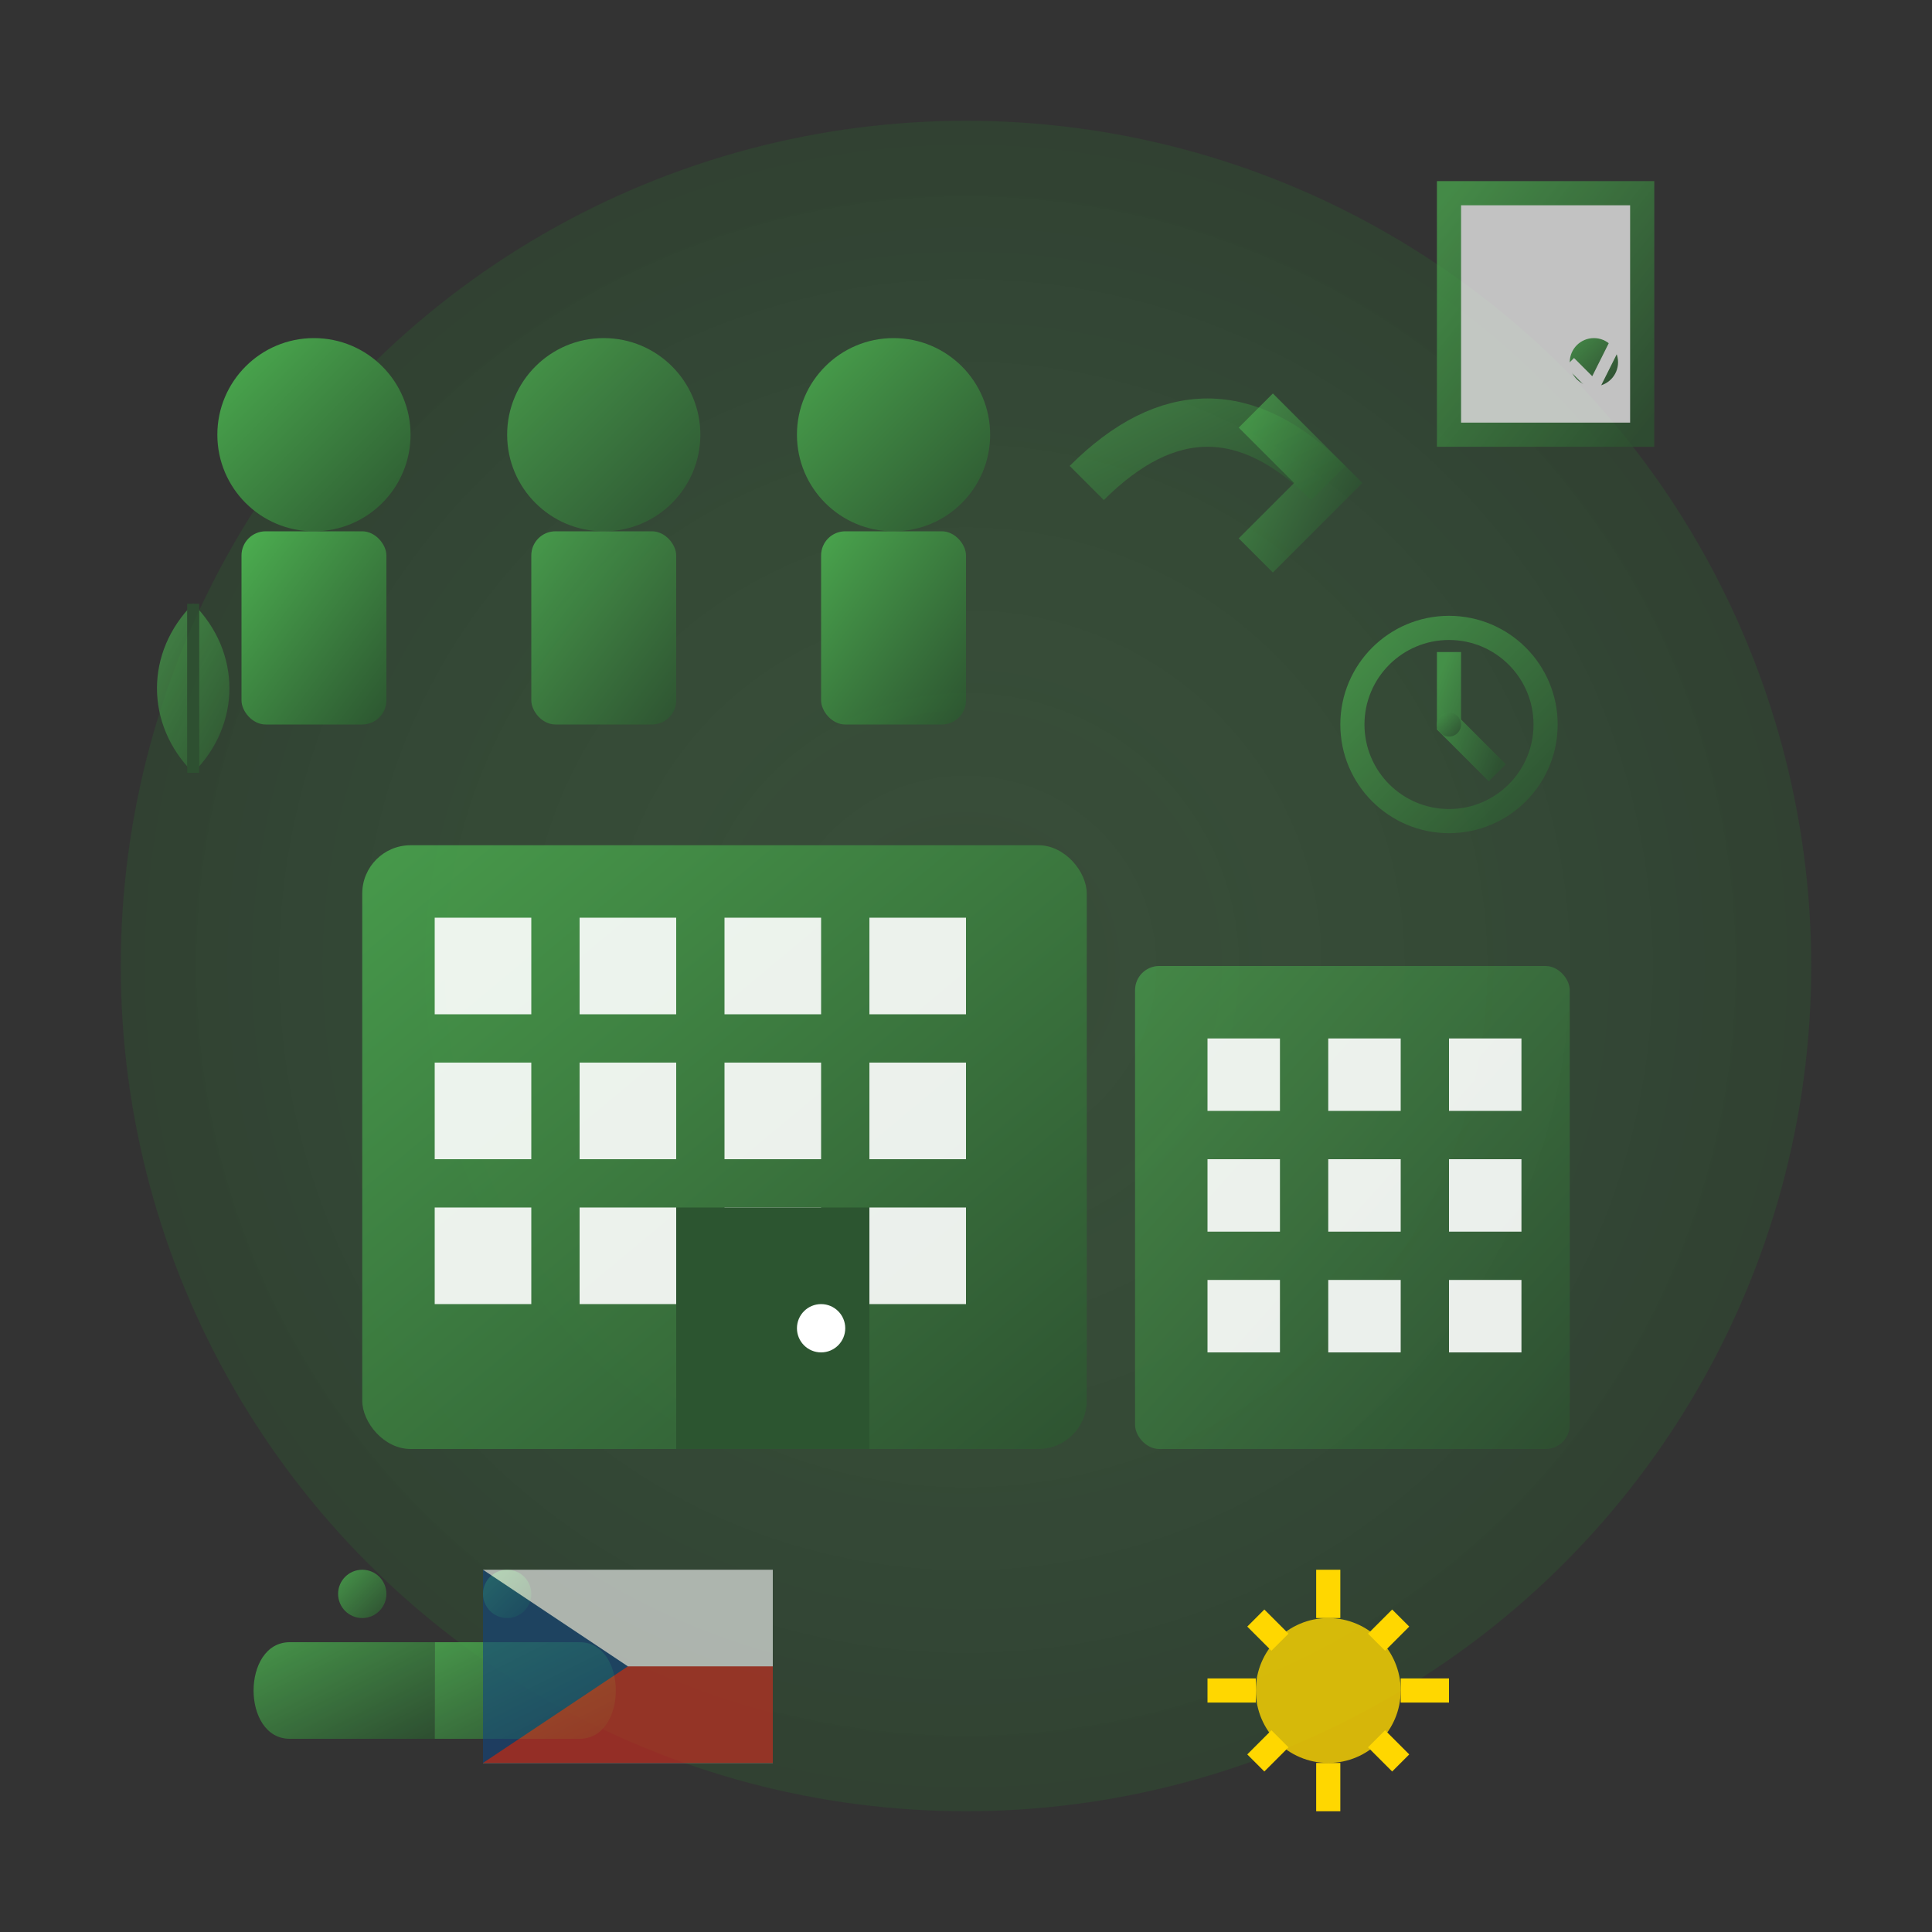 <svg width="80" height="80" viewBox="0 0 80 80" fill="none" xmlns="http://www.w3.org/2000/svg">
  <rect x="0" y="0" width="80" height="80" fill="#333333" stroke="none"/>
  <defs>
    <linearGradient id="aboutGradient" x1="0%" y1="0%" x2="100%" y2="100%">
      <stop offset="0%" style="stop-color:#4CAF50;stop-opacity:1" />
      <stop offset="100%" style="stop-color:#2c5530;stop-opacity:1" />
    </linearGradient>
    <radialGradient id="teamGradient" cx="50%" cy="50%" r="50%">
      <stop offset="0%" style="stop-color:#4CAF50;stop-opacity:0.2" />
      <stop offset="100%" style="stop-color:#2c5530;stop-opacity:0.4" />
    </radialGradient>
  </defs>
  
  <!-- Background circle -->
  <circle cx="40" cy="40" r="35" fill="url(#teamGradient)"/>
  
  <!-- Company building/office -->
  <rect x="15" y="35" width="30" height="25" fill="url(#aboutGradient)" opacity="0.8" rx="2"/>
  <rect x="47" y="40" width="18" height="20" fill="url(#aboutGradient)" opacity="0.6" rx="1"/>
  
  <!-- Building windows -->
  <g fill="white" opacity="0.9">
    <rect x="18" y="38" width="4" height="4"/>
    <rect x="24" y="38" width="4" height="4"/>
    <rect x="30" y="38" width="4" height="4"/>
    <rect x="36" y="38" width="4" height="4"/>
    <rect x="18" y="44" width="4" height="4"/>
    <rect x="24" y="44" width="4" height="4"/>
    <rect x="30" y="44" width="4" height="4"/>
    <rect x="36" y="44" width="4" height="4"/>
    <rect x="18" y="50" width="4" height="4"/>
    <rect x="24" y="50" width="4" height="4"/>
    <rect x="30" y="50" width="4" height="4"/>
    <rect x="36" y="50" width="4" height="4"/>
    <!-- Side building windows -->
    <rect x="50" y="43" width="3" height="3"/>
    <rect x="55" y="43" width="3" height="3"/>
    <rect x="60" y="43" width="3" height="3"/>
    <rect x="50" y="48" width="3" height="3"/>
    <rect x="55" y="48" width="3" height="3"/>
    <rect x="60" y="48" width="3" height="3"/>
    <rect x="50" y="53" width="3" height="3"/>
    <rect x="55" y="53" width="3" height="3"/>
    <rect x="60" y="53" width="3" height="3"/>
  </g>
  
  <!-- Company entrance -->
  <rect x="28" y="50" width="8" height="10" fill="#2c5530"/>
  <circle cx="34" cy="55" r="1" fill="white"/>
  
  <!-- Team members -->
  <g transform="translate(5, 10)">
    <!-- Person 1 -->
    <circle cx="8" cy="8" r="4" fill="url(#aboutGradient)"/>
    <rect x="5" y="12" width="6" height="8" rx="1" fill="url(#aboutGradient)"/>
    
    <!-- Person 2 -->
    <circle cx="20" cy="8" r="4" fill="url(#aboutGradient)" opacity="0.8"/>
    <rect x="17" y="12" width="6" height="8" rx="1" fill="url(#aboutGradient)" opacity="0.8"/>
    
    <!-- Person 3 -->
    <circle cx="32" cy="8" r="4" fill="url(#aboutGradient)" opacity="0.9"/>
    <rect x="29" y="12" width="6" height="8" rx="1" fill="url(#aboutGradient)" opacity="0.9"/>
  </g>
  
  <!-- Expertise symbols around team -->
  <g opacity="0.7">
    <!-- Leaf for ecological expertise -->
    <path d="M8 25 C6 27, 6 30, 8 32 C10 30, 10 27, 8 25" fill="url(#aboutGradient)"/>
    <path d="M8 25 L8 32" stroke="#2c5530" stroke-width="0.5"/>
    
    <!-- Certificate -->
    <g transform="translate(60, 8)">
      <rect x="0" y="0" width="8" height="10" fill="white" stroke="url(#aboutGradient)" stroke-width="1"/>
      <path d="M1 2 L7 2" stroke="url(#aboutGradient)" stroke-width="0.5"/>
      <path d="M1 4 L7 4" stroke="url(#aboutGradient)" stroke-width="0.5"/>
      <path d="M1 6 L5 6" stroke="url(#aboutGradient)" stroke-width="0.5"/>
      <circle cx="6" cy="7" r="1" fill="url(#aboutGradient)"/>
      <path d="M5 7 L6 8 L7 6" stroke="white" stroke-width="0.5" fill="none"/>
    </g>
    
    <!-- Clock for experience -->
    <g transform="translate(55, 25)">
      <circle cx="5" cy="5" r="4" fill="none" stroke="url(#aboutGradient)" stroke-width="1"/>
      <path d="M5 2 L5 5 L7 7" stroke="url(#aboutGradient)" stroke-width="1" fill="none"/>
      <circle cx="5" cy="5" r="0.5" fill="url(#aboutGradient)"/>
    </g>
  </g>
  
  <!-- Company values -->
  <g transform="translate(10, 65)" opacity="0.8">
    <!-- Handshake for partnership -->
    <path d="M2 3 L8 3 L8 7 L2 7 C0 7, 0 3, 2 3" fill="url(#aboutGradient)"/>
    <path d="M8 3 L14 3 C16 3, 16 7, 14 7 L8 7" fill="url(#aboutGradient)"/>
    <circle cx="5" cy="1" r="1" fill="url(#aboutGradient)"/>
    <circle cx="11" cy="1" r="1" fill="url(#aboutGradient)"/>
  </g>
  
  <!-- Innovation symbol -->
  <g transform="translate(50, 65)">
    <circle cx="5" cy="5" r="3" fill="#FFD700" opacity="0.8"/>
    <path d="M5 0 L5 2 M10 5 L8 5 M5 10 L5 8 M0 5 L2 5" stroke="#FFD700" stroke-width="1"/>
    <path d="M8 2 L7 3 M8 8 L7 7 M2 2 L3 3 M2 8 L3 7" stroke="#FFD700" stroke-width="1"/>
  </g>
  
  <!-- Czech Republic flag element -->
  <g transform="translate(20, 65)" opacity="0.6">
    <rect x="0" y="0" width="12" height="8" fill="white"/>
    <rect x="0" y="4" width="12" height="4" fill="#D52B1E"/>
    <path d="M0 0 L6 4 L0 8 Z" fill="#11457E"/>
  </g>
  
  <!-- Success arrow -->
  <path d="M45 20 Q50 15 55 20" stroke="url(#aboutGradient)" stroke-width="2" fill="none" opacity="0.6"/>
  <path d="M52 17 L55 20 L52 23" stroke="url(#aboutGradient)" stroke-width="2" fill="none" opacity="0.6"/>
</svg>
